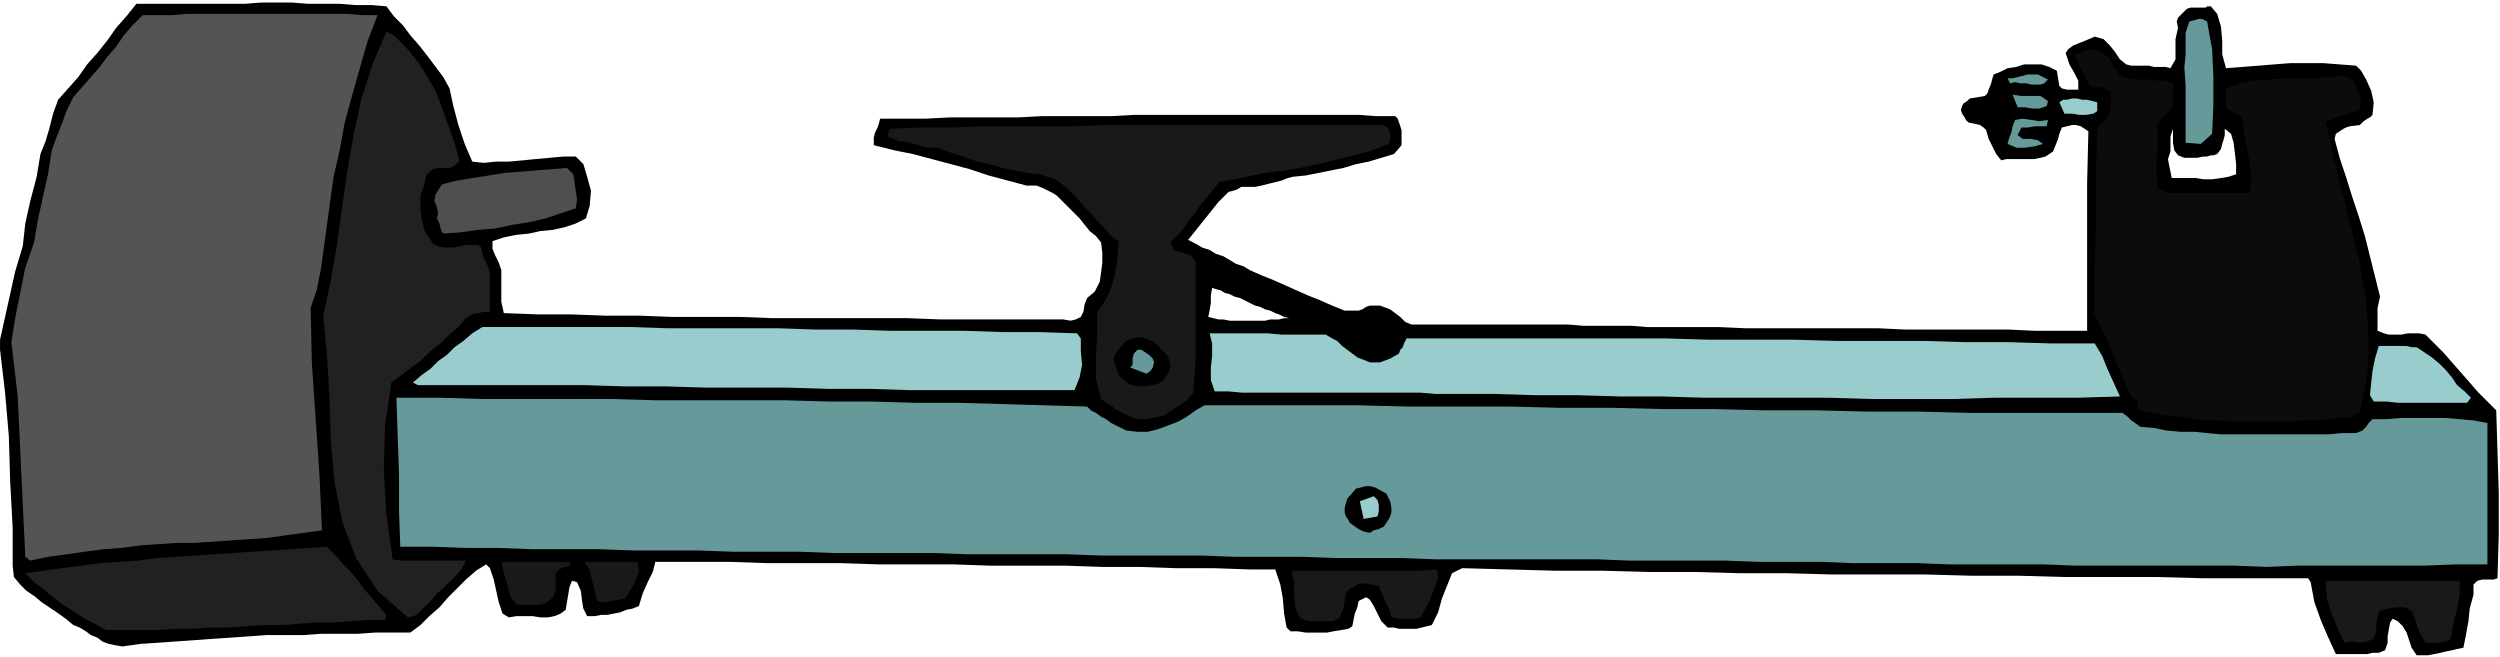 <svg xmlns="http://www.w3.org/2000/svg" width="1.98in" height="49.92" fill-rule="evenodd" stroke-linecap="round" preserveAspectRatio="none" viewBox="0 0 1980 520"><style>.pen1{stroke:none}.brush2{fill:#000}.brush5{fill:#699}.brush6{fill:#9cc}.brush8{fill:#191919}</style><path d="M990 148h-7l-3 2-3 1-4 1-4 4-4 4-4 5-4 5-4 5-4 5-4 5-4 5 6 3 5 3 6 2 5 3 6 2 5 3 5 3 6 2 5 3v26l-4-2-4-2-4-1-4-2-4-1-3-2-4-1-3-1-1 6v6l-1 6-1 5 4 1 4 1h4l5 1h28l4-1h7l4-1h4l-4-1-4-2-3-1-4-2-4-1-4-2-4-1-4-2v-26l9 4 10 4 9 4 9 4 9 4 10 4 9 4 10 4h11l3-1 3-2 3-1h8l8 3 4 3 4 3 4 4 5 2h124l12 1h38l12 1h57l22 1h105l21 1h82l21 1h41V145l1-41-6-4-4-1h-3l-4 1-4 1-2 5-1 4-2 5-2 5-6 4-4 1-5 1h-22l-4 1-4-5-3-6-3-6-2-7-2-2-3-2-4-1-5-1-2-2-1-2-2-3-1-3 1-3 1-2 3-2 2-2 12-2 2-2 1-3 2-5 1-4 1-3 5-2 6-3 7-1 6-2h14l6 2 6 3 2 12 2 2 4 1h9v-7l-3-6-4-7-3-9 2-3 4-3 5-2 5-2 7-3 7 2 5 5 4 5 4 6 5 4 4 1h14l4 1h9l4 1 4-7V31l2-9-1-5 1-3 7-7 3-1h10v118l-5 1h-10l-5-2-3-4-1-6v-11l-2 6v12l-2 6 3 15h19l6 1h7l7-1 6-1 6-2v-8l-1-9-1-8-2-7-5-4v5l-1 4-1 3-1 4-3 4-3 1h-2l-3 1h-3V6h2l1-1h3l5 6 3 10 1 11v11l3 11 13-1 13-1 12-1 13-1h26l13 1 13 1 4 4 4 7 4 9 2 9-1 10-2 2-2 1-3 2-3 3-8 1-3 1-2 1-3 2-3 2-1 4 4 15 5 15 5 16 5 15 5 16 4 16 4 16 4 16-2 9v18l5 2 4 1h10l5-1h9l5 1 7 7 7 7 7 8 7 8 7 8 7 8 7 7 7 7 1 32 1 33v34l-1 34-3 1h-9l-4 1-3 3v8l-3 11-1 10-2 11-2 10-5 1-4 1-5 1-4 1-5 1-5 1h-9l-4-6-2-6-2-6-3-5-4-4-4-2-2 3-1 5-1 6v5l-2 6-5 2h-5l-4 1h-25l-6-13-6-14-5-14-3-16-2-3h-83l-37-1h-73l-36-1h-37l-37-1h-73l-37-1h-37l-36-1h-37l-37-1h-37l-36-1-37-1-8 4-4 10-4 10-3 11-5 10-4 1-4 1-4 1h-14l-4-1h-5l-5-5-3-6-3-6-3-5-3-2-6 3-1 5-2 5-1 5-1 5-3 2-6 1-6 1-5 1h-17l-6-1h-6l-3-3-2-11-1-12-2-11-4-12h-20l-29-1h-30l-29-1h-29l-30-1h-59l-29-1h-59l-30-1h-59l-29-1h-59l-2 8-4 8-4 9-3 10-5 2-5 1-5 2-5 1-5 1h-5l-5 1h-6l-3-6-1-6-1-8-3-7-4-1-2 5-1 6-1 6-1 6-4 3-5 2-5 1h-6l-6-1h-13l-6 1-5-3-3-9-2-9-2-9-3-9-3-3-8 5-8 7-7 7-7 7-7 8-8 7-7 7-8 6h-28l-14 1h-29l-14 1h-29l-14 1-14 1-15 1-14 1-14 1-14 1-15 1-14 2-6-1-5-1-5-2-4-3-5-2-4-3-5-3-5-2-6-5-7-5-6-4-6-4-6-5-6-4-5-5-5-6-1-9v-30l-2-37-1-35-3-35-4-34v-8l4-18 4-18 4-18 6-20 2-18 4-18 5-19 3-18 4-10 3-10 3-12 4-11 8-9 8-9 7-10 8-9 8-10 7-10 8-9 8-10h86l13-1h24l13 1h25l12 1h13l12 1 6 8 7 7 6 8 7 8 7 9 6 8 6 8 5 9 3 14 4 15 5 15 6 14 9 1 10-1h10l11-1 10-1 11-1 11-1h10l6 6 3 10 3 11-1 12-3 10-8 4-9 3-9 2-10 1-9 2-10 1-10 2-9 3v6l2 5 3 6 2 6v25l2 9 27 1h26l27 1h27l26 1h54l26 1h107l26 1h97l6 1 4-1 4-2 2-4 1-6 2-5 6-5 4-8 1-7 1-8v-8l-1-8-4-5-5-4-4-5-4-5-4-4-5-5-4-4-5-5-3-2-4-2-4-2-5-2h-8l-15-4-15-4-15-5-15-4-15-4-15-4-15-3-16-4v-6l1-4 2-4 1-3 1-4h36l19-1h54l19-1h55l18-1h178l14 1h15l2 2 1 3 1 3 1 3v12l-6 7-10 3-10 3-10 2-10 3-10 2-10 2-10 2-10 1-4 1-5 2-4 1-4 1-4 1-4 1-5 1h-4z" class="pen1 brush2"/><path d="m9 271 3-19 4-20 4-20 7-20 3-18 4-18 4-18 3-19 4-11 4-10 4-11 5-10 7-8 7-8 7-8 6-8 7-8 6-9 7-8 8-8h23l12-1h127l12 1h12l-8 21-6 21-6 21-6 22-4 22-5 22-3 22-3 22-2 15-2 14-3 15-5 15 1 44 3 44 3 44 2 44-14 2-15 2-14 2-14 1-15 1-14 1-15 1h-14l-15 1-14 1-15 2-14 1-15 2-14 2-15 2-14 3-4-3-2-42-2-42-2-43-5-43z" class="pen1" style="fill:#545454"/><path d="m20 454 15-2 14-2 15-2 15-2 15-1 15-1 15-2 15-1 15-1 15-1 15-1 15-1 15-1 15-1 15-1 15-1 6 6 6 7 6 6 6 7 5 7 6 7 6 7 6 7-1 4h-14l-13 1-14 1h-14l-13 1-14 1h-14l-14 1-14 1h-14l-14 1h-14l-14 1H84l-9-5-8-4-9-6-8-5-8-6-7-6-8-6-7-7zm236-204 6-28 5-29 4-29 4-28 5-29 6-28 9-28 11-26 6 3 10 10 9 11 7 11 7 12 5 13 5 14 5 14 4 15-5 4-3 1h-9l-4 1-5 4-1 4-1 4-1 4-2 4v13l1 7 2 8 1 2 2 3 2 3 2 3 4 2 4 1h9l4-1 5-1h10l2 2 1 5 2 5 2 4 2 6v31h-5l-4 1-5 1-5 3-6 7-7 6-7 7-8 6-7 7-8 6-8 6-8 6-5 34-1 35 2 35 5 36 7 1h51l-3 6-3 4-4 4-4 4-4 4-5 4-4 5-4 4-4 4-2 2-2 2-3 1-4 1-24-21-17-26-11-29-6-31-3-33-1-33-2-34-3-32z" class="pen1" style="fill:#212121"/><path d="M314 315h34l34 1h102l35 1h102l35 1h34l34 1h34l35 1 34 1 34 1 3 3 4 2 4 3 4 2 4 3 4 2 4 2 4 2 9 1h8l8-2 8-3 8-3 7-4 7-5 7-4h121l40 1h81l40 1h41l40 1h41l40 1h41l40 1h41l40 1h121l4 3 3 3 3 2 4 3 11 1 10 2 11 1h11l10 1 11 1h85l11-1h11l5-2 3-3 2-3 3-3h11l12-1h34l12 1 11 1 11 2v112h-25l-25 1h-100l-25 1-26-1h-125l-26-1h-75l-25-1h-51l-25-1h-50l-26-1h-76l-25-1h-128l-26-1h-53l-27-1h-53l-27-1h-79l-27-1h-79l-27-1h-79l-26-1h-53l-27-1h-52l-27-1h-53l-26-1h-26l-27-1h-26l-1-28v-29l-1-29-1-29v-3z" class="pen1 brush5"/><path d="m327 303 7-6 7-5 6-6 7-5 6-6 7-5 7-6 8-5h117l30 1h88l29 1h30l29 1h59l30 1h29l30 1 3 4v10l1 11-2 10-4 10H721l-32-1h-32l-33-1h-65l-32-1h-33l-32-1H331l-4-2z" class="pen1 brush6"/><path d="m345 154 5-8 12-3 12-2 13-2 12-2 13-1 12-1 13-1 12-1 5 5 1 6 1 7 1 7-1 7-12 4-12 4-13 3-13 2-14 3-13 1-14 2-13 1-2-1-1-3-1-4-2-4 1-4-1-5-2-5 1-5z" class="pen1" style="fill:#4f4f4f"/><path d="M397 445h55l-1 3-4 1-4 2-3 3v14l-2 5-6 5-5 1h-18l-5-7-2-8-3-10-2-9zm66 0h42l1 8-2 5-2 5-3 5-4 6-5 1-6 1-6 1-5-1-2-8-2-8-2-8-4-7zm240-339 2-4 24-1h25l24-1h73l25-1h219l4 2 2 4v5l-1 4-16 6-16 4-16 4-17 4-17 3-17 2-18 4-17 3-5 6-5 6-5 6-4 6-5 6-4 6-5 6-6 6 3 7h3l3 1 3 1 4 1 4 5v78l-2 26-5 6-6 4-6 4-6 4-4 1-5 1-6 1h-5l-4-1-3-1-4-2-4-2-4-2-3-3-4-2-4-3-4-16v-17l1-18v-18l4-5 6-11 4-13 2-14 1-13-6-4-5-6-5-5-5-6-6-6-6-7-6-6-7-6-3-2-3-2-5-1-5-2-10-1-10-2-10-2-10-3-10-2-11-4-10-3-10-4h-8l-4-1-3-1-4-1-4-1-4-1h-4l-4-2-4-1-1-3z" class="pen1 brush8"/><path d="m882 285 1-4 2-3 3-4 4-4 4-2 8-1 8 3 2 1 2 2 3 3 3 3 2 2 2 4 1 5-1 4-5 8-4 2-5 1-5 1h-6l-4-1-3-1-4-3-4-4-4-12z" class="pen1 brush2"/><path d="m895 291 2-2v-5l1-4 3-3h3l3 2 3 2 3 3 1 3-1 4-2 3-3 2-13-5z" class="pen1 brush5"/><path d="M958 264h46l11 1h35l5 3 4 2 4 4 4 3 4 3 4 3 5 2 5 2h8l8-3 7-4 1-3 2-2 1-3 2-4h204l34 1h68l34 1h69l34 1h34l34 1h34l6 10 4 10 5 11 5 11-33 1h-66l-33 1h-66l-33-1h-99l-33-1h-33l-34-1h-33l-33-1h-46l-12-1H984l-11-1h-11l-3-9v-10l1-9v-10l-2-8z" class="pen1 brush6"/><path d="m960 209 13 5 13 6 13 6 14 5 13 7 14 6 13 6 14 7 6-1 5-3 5-2 7-1 5 1 4 2 3 3 3 5-1 3v4l-2 3-3 3-1 1-3 1-3 1-4 1-4-1-2-1-2-1-4-1-12-10-14-8-15-7-15-6-16-6-15-6-15-7-14-8v-7z" class="pen1 brush2"/><path d="M1023 452h100l15-1 1 7-3 8-3 8-4 8-4 7-6 1h-11l-6-1-2-7-3-6-2-5-3-7-12-2h-2l-3 1-3 2-3 1-3 4-1 6-1 6-3 7-5 3h-19l-7-2-4-8-1-10v-10l-2-10z" class="pen1 brush8"/><path d="m1065 402 2-7 7-8 4-1 4-1h3l4 1 9 5 1 2 2 4 1 5v4l-1 3-1 2-2 3-2 3-2 1-2 1-4 1-3 2-5-1-4-2-3-2-4-3-1-2-2-3-1-3v-4z" class="pen1 brush2"/><path d="m1077 397 11-4 3 3 1 4v5l-1 4-11 2-3-14z" class="pen1 brush6"/><path d="M1564 88h12-12zm26-26h4l4-1 4-1 4-1h8l4 2 4 2-3 3-3 1h-7l-4-1h-5l-4-1-4 1-2-4zm0 52 1-4 2-5 1-5 2-5 6-1 7 1 6 1 7-1-1 5h-9l-6 1h-5l-3 6 4 3h6l6 1 4 3-7 2-7 1h-7l-7-3zm4-39 7 1h15l6 4-1 4-6 2h-5l-6-1h-6l-4-10z" class="pen1 brush5"/><path d="m1631 81 3-2h3l4-1h4l4 1h4l4 1 4 1v7l-3 2-6 1h-5l-6-1h-6l-4-9z" class="pen1 brush6"/><path d="M1644 42h3l2-1 3-1 4-1 6 1 5 3 4 4 3 6 4 5 1 2 3 1 3 1 4 1h16l4 1h4l4 1 4 1v18l-3 4-3 3-3 3-3 5v13l-1 12v12l1 13 8 4h65l1-14-2-15-3-14-2-15-1-3-4-2-4-2-4-3V70l11-4 11-2 12-1 12-1h24l12-1 12-1 7 4 2 4 2 5 2 7-1 6-5 3-7 2-8 2-7 4 6 27 7 28 7 28 7 29 5 29 2 30-1 29-6 29-5 4-10 1-11 1-10 1h-11l-10 1h-43l-10-1h-11l-11-1-10-2-11-1-11-2-11-2-1-2v-4l-2-3-3-2-7-15-7-17-7-17-8-15v-37l1-37v-38l1-37 9-9 1-4 1-5v-6l-1-5-2-1-4-2h-9l-3-5-3-6-3-6-3-7v-3z" class="pen1" style="fill:#0c0c0c"/><path d="m1730 53 1-9V26l3-9 4-1 3-1h3l4 2 4 22 1 22v22l-1 23-9 8-12-1V68l-1-15z" class="pen1 brush5"/><path d="M1841 460h107v11l-2 11-3 12-2 12-4 2-5 1h-11l-3-5-3-6-2-7-3-7-5-3h-7l-7 1-7 2-1 5-1 5v6l-2 6-5 2-6 1-6-1-6 1-5-10-5-12-4-12-1-14-1-1z" class="pen1 brush8"/><path d="m1877 313 1-10 1-9 2-10 3-10h22l4 1h4l6 4 6 4 6 5 5 5 5 6 4 6 6 5 5 5-3 4h-55l-9-1h-10l-3-5z" class="pen1 brush6"/></svg>
